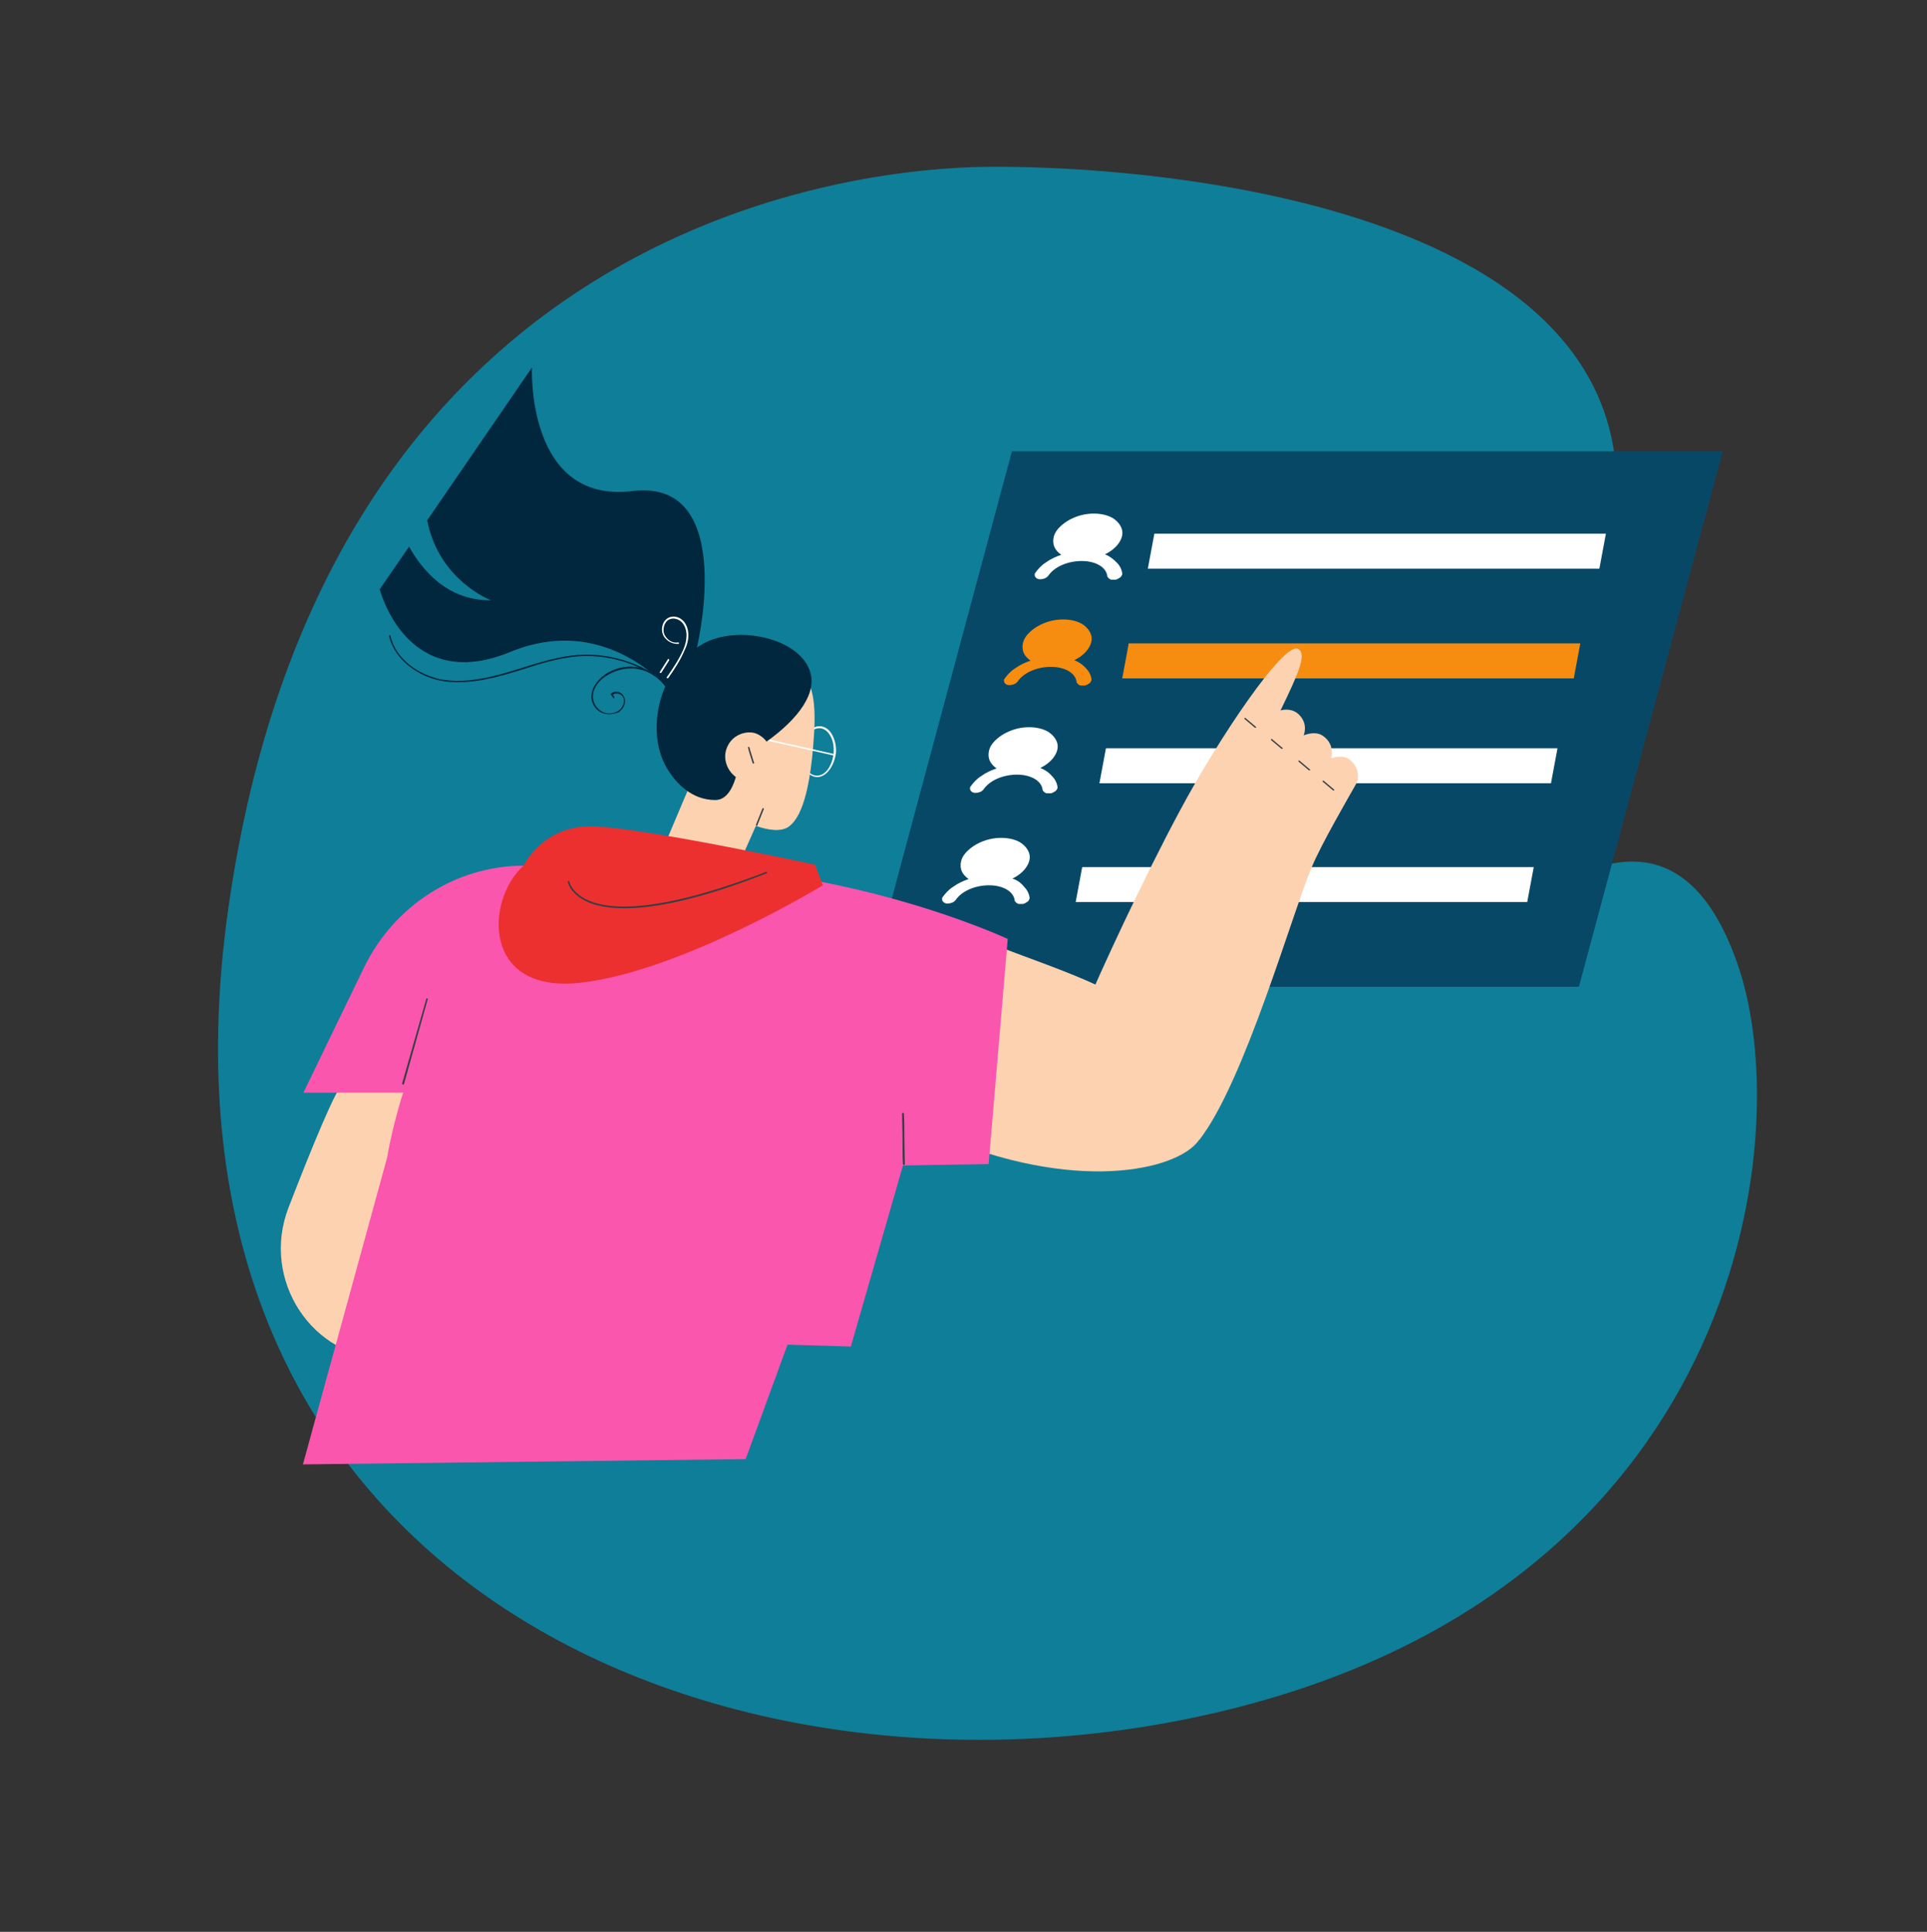 <svg width="429" height="430" viewBox="0 0 429 430" fill="none" xmlns="http://www.w3.org/2000/svg">
<rect x="0" y="0" width="429" height="430" fill="#333333" stroke="none"/>
<path opacity="0.7" d="M387.018 215.155C400.201 254.115 386.958 354.153 270.658 381.215C161.074 406.715 29.329 352.384 50.873 201.885C71.692 56.444 180.235 37.402 220.381 37.126C264.771 36.82 395.533 49.423 350.683 144.479C278.72 296.997 360.143 135.722 387.019 215.158L387.018 215.155Z" fill="#009EC3"/>
<path d="M266.006 161.761H284.247V123.273H266.006V161.761Z" fill="#E6D0BE"/>
<path d="M351.505 219.653H193.254L225.277 100.457H383.528L351.505 219.653Z" fill="#084867"/>
<path d="M356.065 126.578H255.539L256.989 118.795H357.516L356.065 126.578Z" fill="white"/>
<path d="M350.365 150.992H249.838L251.289 143.21H351.815L350.365 150.992Z" fill="#F68C10"/>
<path d="M182.373 162.081C180.507 162.081 178.953 164.213 178.642 167.091C178.538 168.477 178.745 169.863 179.367 170.93C179.989 171.996 180.715 172.529 181.647 172.635C183.617 172.849 185.275 170.61 185.586 167.624C185.689 166.238 185.482 164.852 184.86 163.786C184.238 162.72 183.513 162.187 182.58 162.081H182.373ZM181.958 172.955H181.751C180.715 172.849 179.782 172.209 179.16 171.036C178.538 169.863 178.227 168.477 178.435 166.985C178.642 163.893 180.611 161.441 182.684 161.654C183.72 161.761 184.653 162.4 185.275 163.573C185.897 164.746 186.208 166.132 186.104 167.624C185.689 170.61 183.927 172.955 181.958 172.955Z" fill="white"/>
<path d="M181.025 166.239C181.751 157.709 181.44 152.698 178.124 148.754C173.667 143.423 166.206 143.956 165.48 143.956C164.962 143.956 157.811 144.169 153.977 150.353C150.142 156.43 150.868 166.985 154.184 173.382L147.551 189.054C145.479 193.745 146.308 195.664 150.868 197.797L151.904 198.33C156.464 200.462 161.853 198.436 163.926 193.639L168.278 183.83C171.284 184.896 173.978 185.109 175.533 184.043C178.331 182.124 180.196 176.26 181.025 166.239Z" fill="#FCD2B1"/>
<path d="M185.586 168.158L170.869 164.853C170.766 164.853 170.662 164.746 170.766 164.639C170.766 164.533 170.869 164.426 170.973 164.533L185.69 167.838C185.793 167.838 185.897 167.944 185.793 168.051C185.69 168.051 185.69 168.158 185.586 168.158Z" fill="white"/>
<path d="M168.486 183.83C168.278 183.723 168.278 183.617 168.278 183.617L169.729 179.992C169.729 179.885 169.833 179.885 169.937 179.885C170.04 179.885 170.04 179.992 170.04 180.098L168.589 183.723C168.589 183.794 168.555 183.83 168.486 183.83Z" fill="#363E44"/>
<path d="M167.76 169.97C167.691 169.97 167.622 169.935 167.553 169.863C167.138 168.584 166.931 167.838 166.723 167.198C166.62 166.878 166.62 166.665 166.516 166.452C166.516 166.345 166.516 166.239 166.62 166.239C166.723 166.239 166.827 166.239 166.827 166.345C166.931 166.558 166.931 166.772 167.034 167.091C167.242 167.625 167.449 168.477 167.863 169.757C167.967 169.757 167.967 169.863 167.76 169.97Z" fill="#363E44"/>
<path d="M180.196 149.074C177.502 141.93 164.029 139.052 156.464 143.316C146.204 149.074 143.51 163.68 148.899 171.676C150.66 174.341 153.977 178.073 159.262 178.073C162.371 178.073 163.511 173.915 163.822 172.955C161.646 171.356 160.817 168.477 161.957 166.132C162.993 163.786 165.688 162.614 167.967 163.147C169.418 163.573 170.351 164.639 170.662 165.066C177.813 159.948 182.165 154.084 180.196 149.074Z" fill="#00273D"/>
<path d="M345.287 174.341H244.761L246.212 166.558H346.738L345.287 174.341Z" fill="white"/>
<path d="M340.001 200.782H239.475L240.926 192.999H341.452L340.001 200.782Z" fill="white"/>
<path d="M140.814 109.306C117.082 112.185 118.429 81.799 118.429 81.799L95.111 115.81C97.702 129.243 109.309 133.614 109.309 133.614C99.463 133.721 93.867 126.684 91.069 121.673L84.54 131.162C84.54 131.162 90.447 154.617 113.558 145.129C136.669 135.64 151.074 155.897 151.074 155.897L154.908 145.129C155.012 145.129 164.546 106.427 140.814 109.306Z" fill="#00273D"/>
<path d="M148.587 150.992C148.38 150.886 148.38 150.779 148.484 150.673C149.831 148.754 151.178 146.728 152.111 144.596C152.629 143.423 152.837 142.357 152.837 141.397C152.837 140.224 152.422 139.158 151.8 138.519C151.075 137.772 149.935 137.452 149.002 137.879C148.484 138.092 148.069 138.625 147.862 139.265C147.655 140.011 147.655 140.864 148.069 141.504C148.691 142.57 149.831 143.21 150.971 142.996C151.075 142.996 151.178 143.103 151.178 143.103C151.178 143.21 151.075 143.316 151.075 143.316C149.831 143.423 148.484 142.783 147.758 141.61C147.344 140.864 147.24 139.905 147.551 139.052C147.758 138.305 148.276 137.772 148.898 137.452C149.935 137.026 151.178 137.239 152.111 138.199C152.837 138.945 153.251 140.118 153.251 141.397C153.251 142.357 153.044 143.423 152.422 144.702C151.489 146.941 150.142 148.967 148.795 150.886C148.691 150.992 148.587 150.992 148.587 150.992Z" fill="white"/>
<path d="M147.033 149.82C146.825 149.713 146.825 149.607 146.929 149.5L148.691 146.728C148.794 146.621 148.898 146.621 148.898 146.728C149.002 146.835 149.002 146.941 149.002 146.941L147.24 149.713C147.136 149.82 147.033 149.82 147.033 149.82Z" fill="white"/>
<path d="M149.935 153.658H149.831C144.235 148.327 136.359 145.555 128.793 146.088C124.544 146.408 120.399 147.687 116.461 148.967C115.528 149.287 114.595 149.5 113.663 149.82C108.999 151.206 103.403 152.485 98.117 151.526C93.35 150.566 87.961 147.154 86.614 141.61C86.614 141.504 86.614 141.397 86.717 141.397C86.821 141.397 86.925 141.397 86.925 141.504C88.168 146.941 93.454 150.246 98.117 151.206C103.299 152.165 108.792 150.886 113.455 149.5C114.388 149.18 115.321 148.967 116.253 148.647C120.295 147.368 124.441 146.088 128.69 145.768C136.359 145.235 144.339 148.007 150.039 153.445C150.142 153.551 150.142 153.658 150.039 153.658H149.935Z" fill="#00273D"/>
<path d="M135.633 158.989C134.908 158.989 134.182 158.775 133.56 158.456C132.317 157.709 131.488 156.11 131.695 154.617C131.798 153.231 132.628 151.952 133.871 150.779C135.944 148.967 138.846 148.114 141.541 148.434C144.235 148.754 146.826 150.353 148.381 152.698C148.485 152.805 148.381 152.912 148.381 152.912C148.277 153.018 148.174 152.912 148.174 152.912C146.619 150.673 144.132 149.18 141.541 148.86C138.95 148.54 136.151 149.393 134.079 151.099C132.835 152.165 132.109 153.445 132.006 154.724C131.902 156.11 132.628 157.496 133.768 158.242C134.908 158.989 136.462 158.989 137.602 158.242C138.431 157.709 139.157 156.537 138.846 155.47C138.639 154.937 138.224 154.511 137.602 154.404C137.188 154.298 136.773 154.404 136.462 154.617L136.773 155.151C136.877 155.257 136.773 155.364 136.67 155.364C136.566 155.47 136.462 155.364 136.462 155.257L135.944 154.511L136.048 154.404C136.462 153.978 136.98 153.871 137.602 153.978C138.328 154.191 138.846 154.724 139.053 155.364C139.468 156.643 138.639 157.923 137.706 158.562C137.084 158.775 136.359 158.989 135.633 158.989Z" fill="#00273D"/>
<path d="M76.353 241.295C75.11 241.615 69.617 254.836 64.228 268.802C58.01 284.901 69.514 302.386 86.302 302.493H91.899L114.906 237.351L76.353 241.295Z" fill="#FCD2B1"/>
<path d="M95.008 243.215H67.544L81.017 215.388C87.753 201.528 101.537 192.679 116.668 192.679H158.64L95.008 243.215Z" fill="#FA56AE"/>
<path d="M214.81 207.712C230.355 214.215 244.554 217.84 254.606 225.303C267.042 234.579 272.017 248.332 266.317 254.516C260.41 261.019 236.885 265.71 205.379 251.104C206.208 237.884 207.038 220.932 214.81 207.712Z" fill="#FCD2B1"/>
<path d="M241.237 225.197C245.071 216.028 254.502 195.664 262.689 180.418C271.187 164.533 286.111 142.25 289.116 144.489C290.774 145.768 289.427 149.18 285.075 158.136C285.696 157.923 287.769 157.603 289.22 159.095C291.293 161.228 290.256 163.467 290.256 163.68C290.464 163.573 292.847 162.614 294.505 163.786C296.371 165.066 296.785 166.985 296.371 168.797C296.889 168.584 299.065 167.944 300.516 169.117C302.071 170.29 302.9 172.742 301.863 174.555C299.998 177.86 294.298 187.668 292.122 192.786C287.769 202.914 277.095 240.762 267.042 253.663C259.58 241.615 248.595 237.351 241.237 225.197Z" fill="#FCD2B1"/>
<path d="M279.479 161.974H279.375L277.095 160.055C276.991 159.948 276.991 159.842 277.095 159.842C277.198 159.735 277.302 159.735 277.302 159.842L279.582 161.761C279.686 161.867 279.686 161.974 279.582 161.974C279.582 161.974 279.548 161.974 279.479 161.974Z" fill="#363E44"/>
<path d="M285.386 166.665H285.283L283.003 164.746C282.899 164.639 282.899 164.533 283.003 164.533C283.106 164.426 283.21 164.426 283.21 164.533L285.49 166.452C285.594 166.558 285.594 166.665 285.49 166.665H285.386Z" fill="#363E44"/>
<path d="M291.501 171.463H291.397L289.117 169.544C289.014 169.437 289.014 169.33 289.117 169.33C289.221 169.224 289.325 169.224 289.325 169.33L291.605 171.249C291.708 171.356 291.708 171.463 291.605 171.463H291.501Z" fill="#363E44"/>
<path d="M296.889 175.941H296.786L294.505 174.021C294.402 173.915 294.402 173.808 294.505 173.808C294.609 173.702 294.713 173.702 294.713 173.808L296.993 175.727C297.096 175.834 297.096 175.941 296.993 175.941H296.889Z" fill="#363E44"/>
<path d="M142.472 192.679C187.243 191.613 224.344 208.991 224.344 208.991L220.095 259.1L201.026 259.42L189.419 299.721L175.325 299.294L165.998 324.775L67.44 325.948L86.198 257.608C86.198 257.608 95.94 193.852 142.472 192.679Z" fill="#FA56AE"/>
<path d="M201.234 259.314C201.13 259.314 201.027 259.207 201.027 259.1C200.923 257.501 200.923 255.475 200.923 253.45C200.923 251.424 200.819 249.505 200.819 247.906C200.819 247.799 200.923 247.692 201.027 247.692C201.13 247.692 201.234 247.799 201.234 247.906C201.338 249.505 201.338 251.531 201.338 253.45C201.338 255.369 201.441 257.394 201.441 258.994C201.441 259.313 201.338 259.314 201.234 259.314Z" fill="#363E44"/>
<path d="M89.723 241.402C89.619 241.402 89.516 241.296 89.516 241.189L94.905 222.318C94.905 222.211 95.008 222.211 95.112 222.211C95.216 222.211 95.216 222.318 95.216 222.425L89.93 241.296C89.93 241.402 89.826 241.402 89.723 241.402Z" fill="#363E44"/>
<path d="M116.564 192.679C116.564 192.679 120.709 183.937 131.384 183.937C142.058 183.937 181.439 192.466 181.439 192.466L183.201 197.05C183.201 197.05 152.007 216.028 129.622 218.693C107.133 221.465 108.066 200.249 116.564 192.679Z" fill="#EC3030"/>
<path d="M139.052 202.168C134.492 202.168 131.59 201.315 129.621 200.142C126.823 198.436 126.409 196.411 126.409 196.304C126.409 196.197 126.409 196.091 126.512 196.091C126.616 196.091 126.72 196.091 126.72 196.197C126.72 196.197 127.134 198.223 129.829 199.822C134.492 202.594 145.374 203.767 170.557 194.065C170.661 194.065 170.765 194.065 170.765 194.172C170.765 194.278 170.765 194.385 170.661 194.385C155.737 200.249 145.685 202.168 139.052 202.168Z" fill="#363E44"/>
<path d="M231.6 170.93C232.947 170.29 234.087 169.33 234.709 168.371C235.435 167.305 235.642 166.239 235.331 165.279C235.02 164.319 234.294 163.467 233.258 162.827C232.118 162.187 230.667 161.867 229.112 161.867C227.558 161.867 226.003 162.187 224.552 162.827C223.101 163.467 221.961 164.319 221.132 165.279C220.303 166.239 219.992 167.305 220.096 168.371C220.199 169.437 220.821 170.29 221.858 171.036C220.614 171.463 219.474 171.996 218.438 172.742C217.401 173.382 216.676 174.235 216.054 175.088C215.95 175.194 215.95 175.301 215.95 175.514C215.95 175.621 215.95 175.727 216.054 175.941L216.365 176.26C216.468 176.367 216.676 176.367 216.883 176.474H217.298C217.608 176.474 218.023 176.367 218.23 176.26C218.541 176.154 218.748 175.94 218.956 175.727C220.303 173.702 223.309 172.422 226.418 172.422C229.527 172.422 231.911 173.808 232.118 175.834C232.118 175.941 232.222 176.047 232.325 176.154C232.429 176.26 232.533 176.367 232.74 176.474C232.844 176.58 233.051 176.58 233.258 176.58H233.88C234.087 176.58 234.294 176.474 234.502 176.367C234.709 176.26 234.813 176.154 235.02 176.047C235.124 175.941 235.227 175.834 235.331 175.621C235.435 175.514 235.435 175.301 235.435 175.194C235.331 174.341 234.916 173.488 234.294 172.849C233.465 171.889 232.636 171.356 231.6 170.93Z" fill="white"/>
<path d="M239.165 146.941C240.513 146.301 241.653 145.342 242.274 144.382C243 143.316 243.207 142.25 242.896 141.291C242.585 140.331 241.86 139.478 240.824 138.838C239.683 138.199 238.233 137.879 236.678 137.879C235.123 137.879 233.569 138.199 232.118 138.838C230.667 139.478 229.527 140.331 228.698 141.291C227.869 142.25 227.558 143.316 227.661 144.382C227.765 145.449 228.387 146.301 229.423 147.048C228.179 147.474 227.039 148.007 226.003 148.754C224.967 149.393 224.241 150.246 223.619 151.099C223.516 151.206 223.516 151.312 223.516 151.526C223.516 151.632 223.516 151.739 223.619 151.952L223.93 152.272C224.034 152.379 224.241 152.378 224.448 152.485H224.863C225.174 152.485 225.588 152.379 225.796 152.272C226.107 152.165 226.314 151.952 226.521 151.739C227.868 149.713 230.874 148.434 233.983 148.434C237.092 148.434 239.476 149.82 239.683 151.845C239.683 151.952 239.787 152.059 239.891 152.165C239.994 152.272 240.098 152.378 240.305 152.485C240.409 152.592 240.616 152.592 240.824 152.592H241.445C241.653 152.592 241.86 152.485 242.067 152.379C242.274 152.272 242.378 152.165 242.585 152.059C242.689 151.952 242.793 151.845 242.896 151.632C243 151.419 243 151.312 243 151.206C242.896 150.353 242.482 149.5 241.86 148.86C241.031 147.901 240.202 147.368 239.165 146.941Z" fill="#F68C10"/>
<path d="M225.382 195.558C226.729 194.918 227.869 193.958 228.491 192.999C229.216 191.933 229.424 190.867 229.113 189.907C228.802 188.948 228.076 188.095 227.04 187.455C225.9 186.815 224.449 186.495 222.894 186.495C221.34 186.495 219.785 186.815 218.334 187.455C216.883 188.095 215.743 188.948 214.914 189.907C214.085 190.867 213.774 191.933 213.878 192.999C213.981 194.065 214.603 194.918 215.639 195.664C214.396 196.091 213.256 196.624 212.219 197.37C211.183 198.01 210.457 198.863 209.836 199.716C209.732 199.822 209.732 199.929 209.732 200.142C209.732 200.249 209.732 200.355 209.836 200.569L210.147 200.888C210.25 200.995 210.457 200.995 210.665 201.102H211.079C211.39 201.102 211.805 200.995 212.012 200.888C212.323 200.782 212.53 200.569 212.738 200.355C214.085 198.33 217.09 197.05 220.2 197.05C223.309 197.05 225.693 198.436 225.9 200.462C225.9 200.569 226.003 200.675 226.107 200.782C226.211 200.888 226.314 200.995 226.522 201.102C226.625 201.208 226.833 201.208 227.04 201.208H227.662C227.869 201.208 228.076 201.102 228.284 200.995C228.491 200.888 228.594 200.782 228.802 200.675C228.905 200.569 229.009 200.462 229.113 200.249C229.216 200.035 229.216 199.929 229.216 199.822C229.113 198.969 228.698 198.116 228.076 197.477C227.351 196.517 226.418 195.877 225.382 195.558Z" fill="white"/>
<path d="M246.005 123.379C247.352 122.739 248.492 121.78 249.114 120.82C249.84 119.754 250.047 118.688 249.736 117.729C249.425 116.769 248.7 115.916 247.663 115.276C246.523 114.637 245.072 114.317 243.518 114.317C241.963 114.317 240.409 114.637 238.958 115.276C237.507 115.916 236.367 116.769 235.537 117.729C234.708 118.688 234.397 119.754 234.501 120.82C234.605 121.887 235.227 122.739 236.263 123.486C235.019 123.912 233.879 124.445 232.843 125.192C231.806 125.831 231.081 126.684 230.459 127.537C230.355 127.644 230.355 127.75 230.355 127.964C230.355 128.07 230.355 128.177 230.459 128.39L230.77 128.71C230.874 128.817 231.081 128.817 231.288 128.923H231.703C232.014 128.923 232.428 128.817 232.636 128.71C232.946 128.603 233.154 128.39 233.361 128.177C234.708 126.151 237.714 124.872 240.823 124.872C243.932 124.872 246.316 126.258 246.523 128.283C246.523 128.39 246.627 128.497 246.731 128.603C246.834 128.71 246.938 128.817 247.145 128.923C247.249 129.03 247.456 129.03 247.663 129.03H248.285C248.492 129.03 248.7 128.923 248.907 128.817C249.114 128.71 249.218 128.603 249.425 128.497C249.529 128.39 249.633 128.283 249.736 128.07C249.84 127.964 249.84 127.75 249.84 127.644C249.736 126.791 249.322 125.938 248.7 125.298C247.871 124.445 247.042 123.806 246.005 123.379Z" fill="white"/>
</svg>
